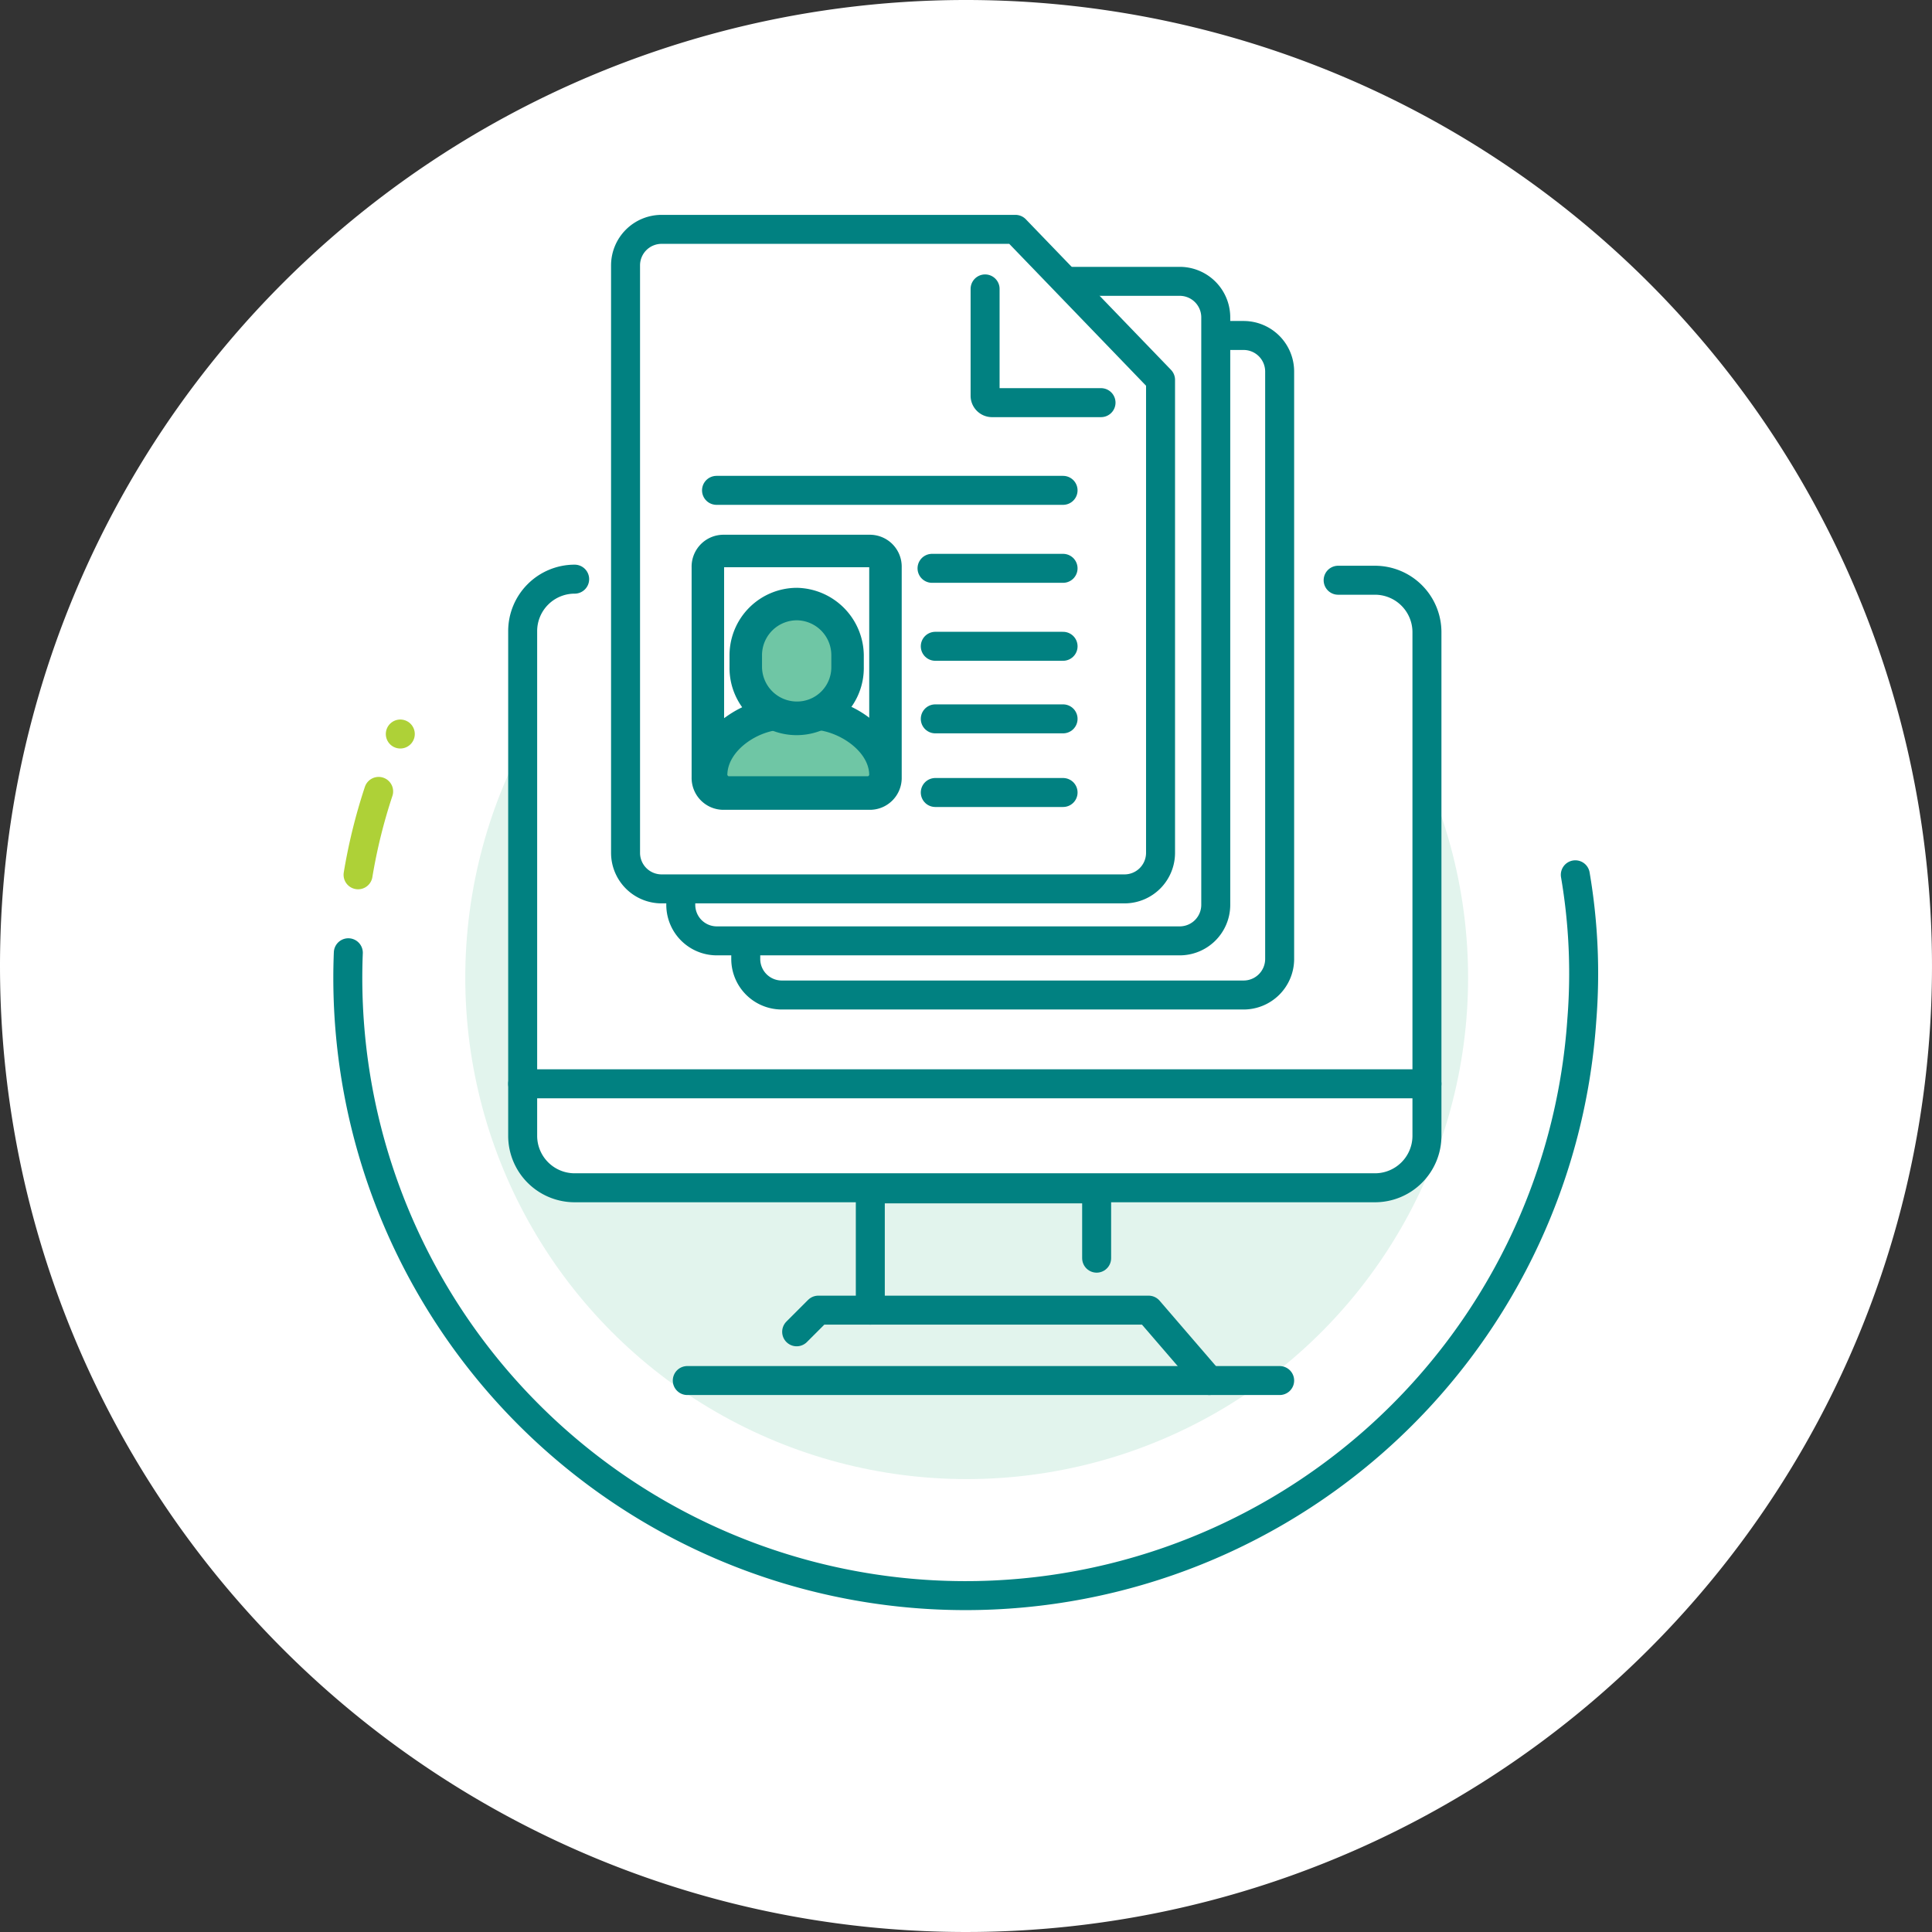 <?xml version="1.0" encoding="UTF-8"?> <svg xmlns="http://www.w3.org/2000/svg" xmlns:xlink="http://www.w3.org/1999/xlink" width="200" height="200" viewBox="0 0 200 200"><rect x="0" y="0" width="200" height="200" fill="#333333" stroke="none"/><defs><clipPath id="b"><rect width="200" height="200"></rect></clipPath></defs><g id="a" clip-path="url(#b)"><path d="M100,0A100,100,0,1,1,0,100,100,100,0,0,1,100,0Z" fill="#fff"></path><g transform="translate(36 23.07)"><g transform="translate(0 0)"><g transform="translate(0 26.233)"><g transform="translate(12.165)"><ellipse cx="51.906" cy="51.906" rx="51.906" ry="51.906" fill="#e2f4ed"></ellipse></g><path d="M171.624,97.4a60.667,60.667,0,0,1,.673,15.022,63.946,63.946,0,0,1-127.691-6.951" transform="translate(-44.548 -56.144)" fill="none" stroke="#018181" stroke-linecap="round" stroke-miterlimit="10" stroke-width="3"></path><path d="M45.5,98.332A57.1,57.1,0,0,1,47.63,89.7" transform="translate(-44.433 -57.077)" fill="#aed137" stroke="#aed137" stroke-linecap="round" stroke-linejoin="round" stroke-width="3"></path><line transform="translate(5.439 26.682)" fill="none" stroke="#aed137" stroke-linecap="round" stroke-linejoin="round" stroke-width="3"></line></g><g transform="translate(18.107)"><path d="M125.693,125.621H74.348a4.138,4.138,0,0,1-4.148-4.148V53.648A4.138,4.138,0,0,1,74.348,49.5h51.345a4.138,4.138,0,0,1,4.148,4.148v67.825A4.138,4.138,0,0,1,125.693,125.621Z" transform="translate(-59.55 -35.711)" fill="#fff"></path><path d="M133.993,113.321H82.648a4.138,4.138,0,0,1-4.148-4.148V41.348A4.138,4.138,0,0,1,82.648,37.2h51.345a4.138,4.138,0,0,1,4.148,4.148v67.825A4.138,4.138,0,0,1,133.993,113.321Z" transform="translate(-58.545 -37.2)" fill="#fff"></path><g transform="translate(0 0.673)"><path d="M66.081,70.1h0A5.382,5.382,0,0,0,60.7,75.481v52.242a5.382,5.382,0,0,0,5.381,5.381h82.848a5.382,5.382,0,0,0,5.381-5.381V75.593a5.382,5.382,0,0,0-5.381-5.381h-3.812" transform="translate(-60.7 -33.889)" fill="#fff" stroke="#018181" stroke-linecap="round" stroke-linejoin="round" stroke-width="3"></path><path d="M86,139.842l2.242-2.242h34.193l6.278,7.287" transform="translate(-57.637 -25.717)" fill="none" stroke="#018181" stroke-linecap="round" stroke-linejoin="round" stroke-width="3"></path><path d="M92.8,138.956V126.4h23.43v7.175" transform="translate(-56.813 -27.073)" fill="none" stroke="#018181" stroke-linecap="round" stroke-linejoin="round" stroke-width="3"></path><line x2="93.61" transform="translate(0 88.453)" fill="none" stroke="#018181" stroke-linecap="round" stroke-linejoin="round" stroke-width="3"></line><g transform="translate(10.65)"><g transform="translate(5.717 5.381)"><g transform="translate(6.726 5.605)"><path d="M96.21,47.6h36.659a3.732,3.732,0,0,1,3.7,3.7v60.874a3.732,3.732,0,0,1-3.7,3.7H85a3.732,3.732,0,0,1-3.7-3.7V63.183Z" transform="translate(-81.3 -47.6)" fill="#fff" stroke="#018181" stroke-linejoin="round" stroke-width="3"></path><path d="M98.708,53.1V64.2a.723.723,0,0,1-.673.673H86.6" transform="translate(-80.658 -46.934)" fill="#fff" stroke="#018181" stroke-linecap="round" stroke-linejoin="round" stroke-width="3"></path></g><path d="M90.322,42.6h36.659a3.732,3.732,0,0,1,3.7,3.7v60.874a3.732,3.732,0,0,1-3.7,3.7H79a3.732,3.732,0,0,1-3.7-3.7V58.183Z" transform="translate(-75.3 -42.6)" fill="#fff" stroke="#018181" stroke-linejoin="round" stroke-width="3"></path><path d="M92.808,48.1V59.2a.723.723,0,0,1-.673.673H80.7" transform="translate(-74.646 -41.934)" fill="#fff" stroke="#018181" stroke-linecap="round" stroke-linejoin="round" stroke-width="3"></path></g><path d="M110.559,37.8H73.9a3.732,3.732,0,0,0-3.7,3.7v60.874a3.732,3.732,0,0,0,3.7,3.7h47.982a3.732,3.732,0,0,0,3.7-3.7V53.383Z" transform="translate(-70.2 -37.8)" fill="#fff" stroke="#018181" stroke-linejoin="round" stroke-width="3"></path><path d="M103.4,43.3V54.4a.723.723,0,0,0,.673.673H115.4" transform="translate(-66.18 -37.134)" fill="#fff" stroke="#018181" stroke-linecap="round" stroke-linejoin="round" stroke-width="3"></path><line x2="35.874" transform="translate(9.417 27.018)" fill="none" stroke="#018181" stroke-linecap="round" stroke-miterlimit="10" stroke-width="3"></line><line x2="13.565" transform="translate(31.726 35.09)" fill="none" stroke="#018181" stroke-linecap="round" stroke-miterlimit="10" stroke-width="3"></line><line x2="13.229" transform="translate(32.063 43.161)" fill="none" stroke="#018181" stroke-linecap="round" stroke-miterlimit="10" stroke-width="3"></line><line x2="13.229" transform="translate(32.063 50.673)" fill="none" stroke="#018181" stroke-linecap="round" stroke-miterlimit="10" stroke-width="3"></line><line x2="13.229" transform="translate(32.063 58.296)" fill="none" stroke="#018181" stroke-linecap="round" stroke-miterlimit="10" stroke-width="3"></line><g transform="translate(6.839 31.614)"><path d="M79.482,92.5A1.724,1.724,0,0,1,77.8,90.818V69.182A1.724,1.724,0,0,1,79.482,67.5H94.5a1.724,1.724,0,0,1,1.682,1.682V90.93A1.724,1.724,0,0,1,94.5,92.612H79.482Z" transform="translate(-76.118 -65.818)" fill="#fff"></path><path d="M94.686,69.363V91.112H79.663V69.363H94.686m0-3.363H79.663A3.3,3.3,0,0,0,76.3,69.363V91.112a3.3,3.3,0,0,0,3.363,3.363H94.686a3.3,3.3,0,0,0,3.363-3.363V69.363A3.3,3.3,0,0,0,94.686,66Z" transform="translate(-76.3 -66)" fill="#018181"></path><g transform="translate(0.224 16.816)"><path d="M79.894,90.784a2.351,2.351,0,0,1-1.233-.448l-.112-.112A1.686,1.686,0,0,1,78.1,88.99c0-3.587,4.036-6.39,7.511-6.39h2.915c3.475,0,7.623,2.8,7.623,6.39a2.112,2.112,0,0,1-.224.9L95.813,90a1.916,1.916,0,0,1-1.457.785Z" transform="translate(-76.306 -80.806)" fill="#6fc6a5"></path><path d="M85.8,84.363H88.72c2.578,0,5.942,2.13,5.942,4.709l-.112.112H80.087l-.112-.112c0-2.578,3.251-4.709,5.83-4.709M85.8,81a10.814,10.814,0,0,0-5.942,2.018A7.7,7.7,0,0,0,76.5,89.072a3.053,3.053,0,0,0,1.009,2.354l.112.112a3.227,3.227,0,0,0,2.354,1.009H94.437a3.2,3.2,0,0,0,2.8-1.57l.112-.112a3.388,3.388,0,0,0,.561-1.794c0-4.6-4.933-8.072-9.3-8.072H85.8v0Z" transform="translate(-76.5 -81)" fill="#018181"></path></g><g transform="translate(3.924 5.493)"><path d="M86.569,84.271A5.263,5.263,0,0,1,81.3,79V77.769a5.269,5.269,0,1,1,10.538,0V79A5.493,5.493,0,0,1,86.569,84.271Z" transform="translate(-79.618 -70.706)" fill="#6fc6a5"></path><path d="M86.751,74.263a3.612,3.612,0,0,1,3.587,3.587v1.233a3.542,3.542,0,0,1-3.587,3.587,3.612,3.612,0,0,1-3.587-3.587V77.851a3.612,3.612,0,0,1,3.587-3.587m0-3.363A6.986,6.986,0,0,0,79.8,77.851v1.233a6.951,6.951,0,1,0,13.9,0V77.851A7.06,7.06,0,0,0,86.751,70.9Z" transform="translate(-79.8 -70.9)" fill="#018181"></path></g></g></g><line x2="61.323" transform="translate(17.04 119.17)" fill="none" stroke="#018181" stroke-linecap="round" stroke-linejoin="round" stroke-width="3"></line></g></g></g></g></g></svg> 